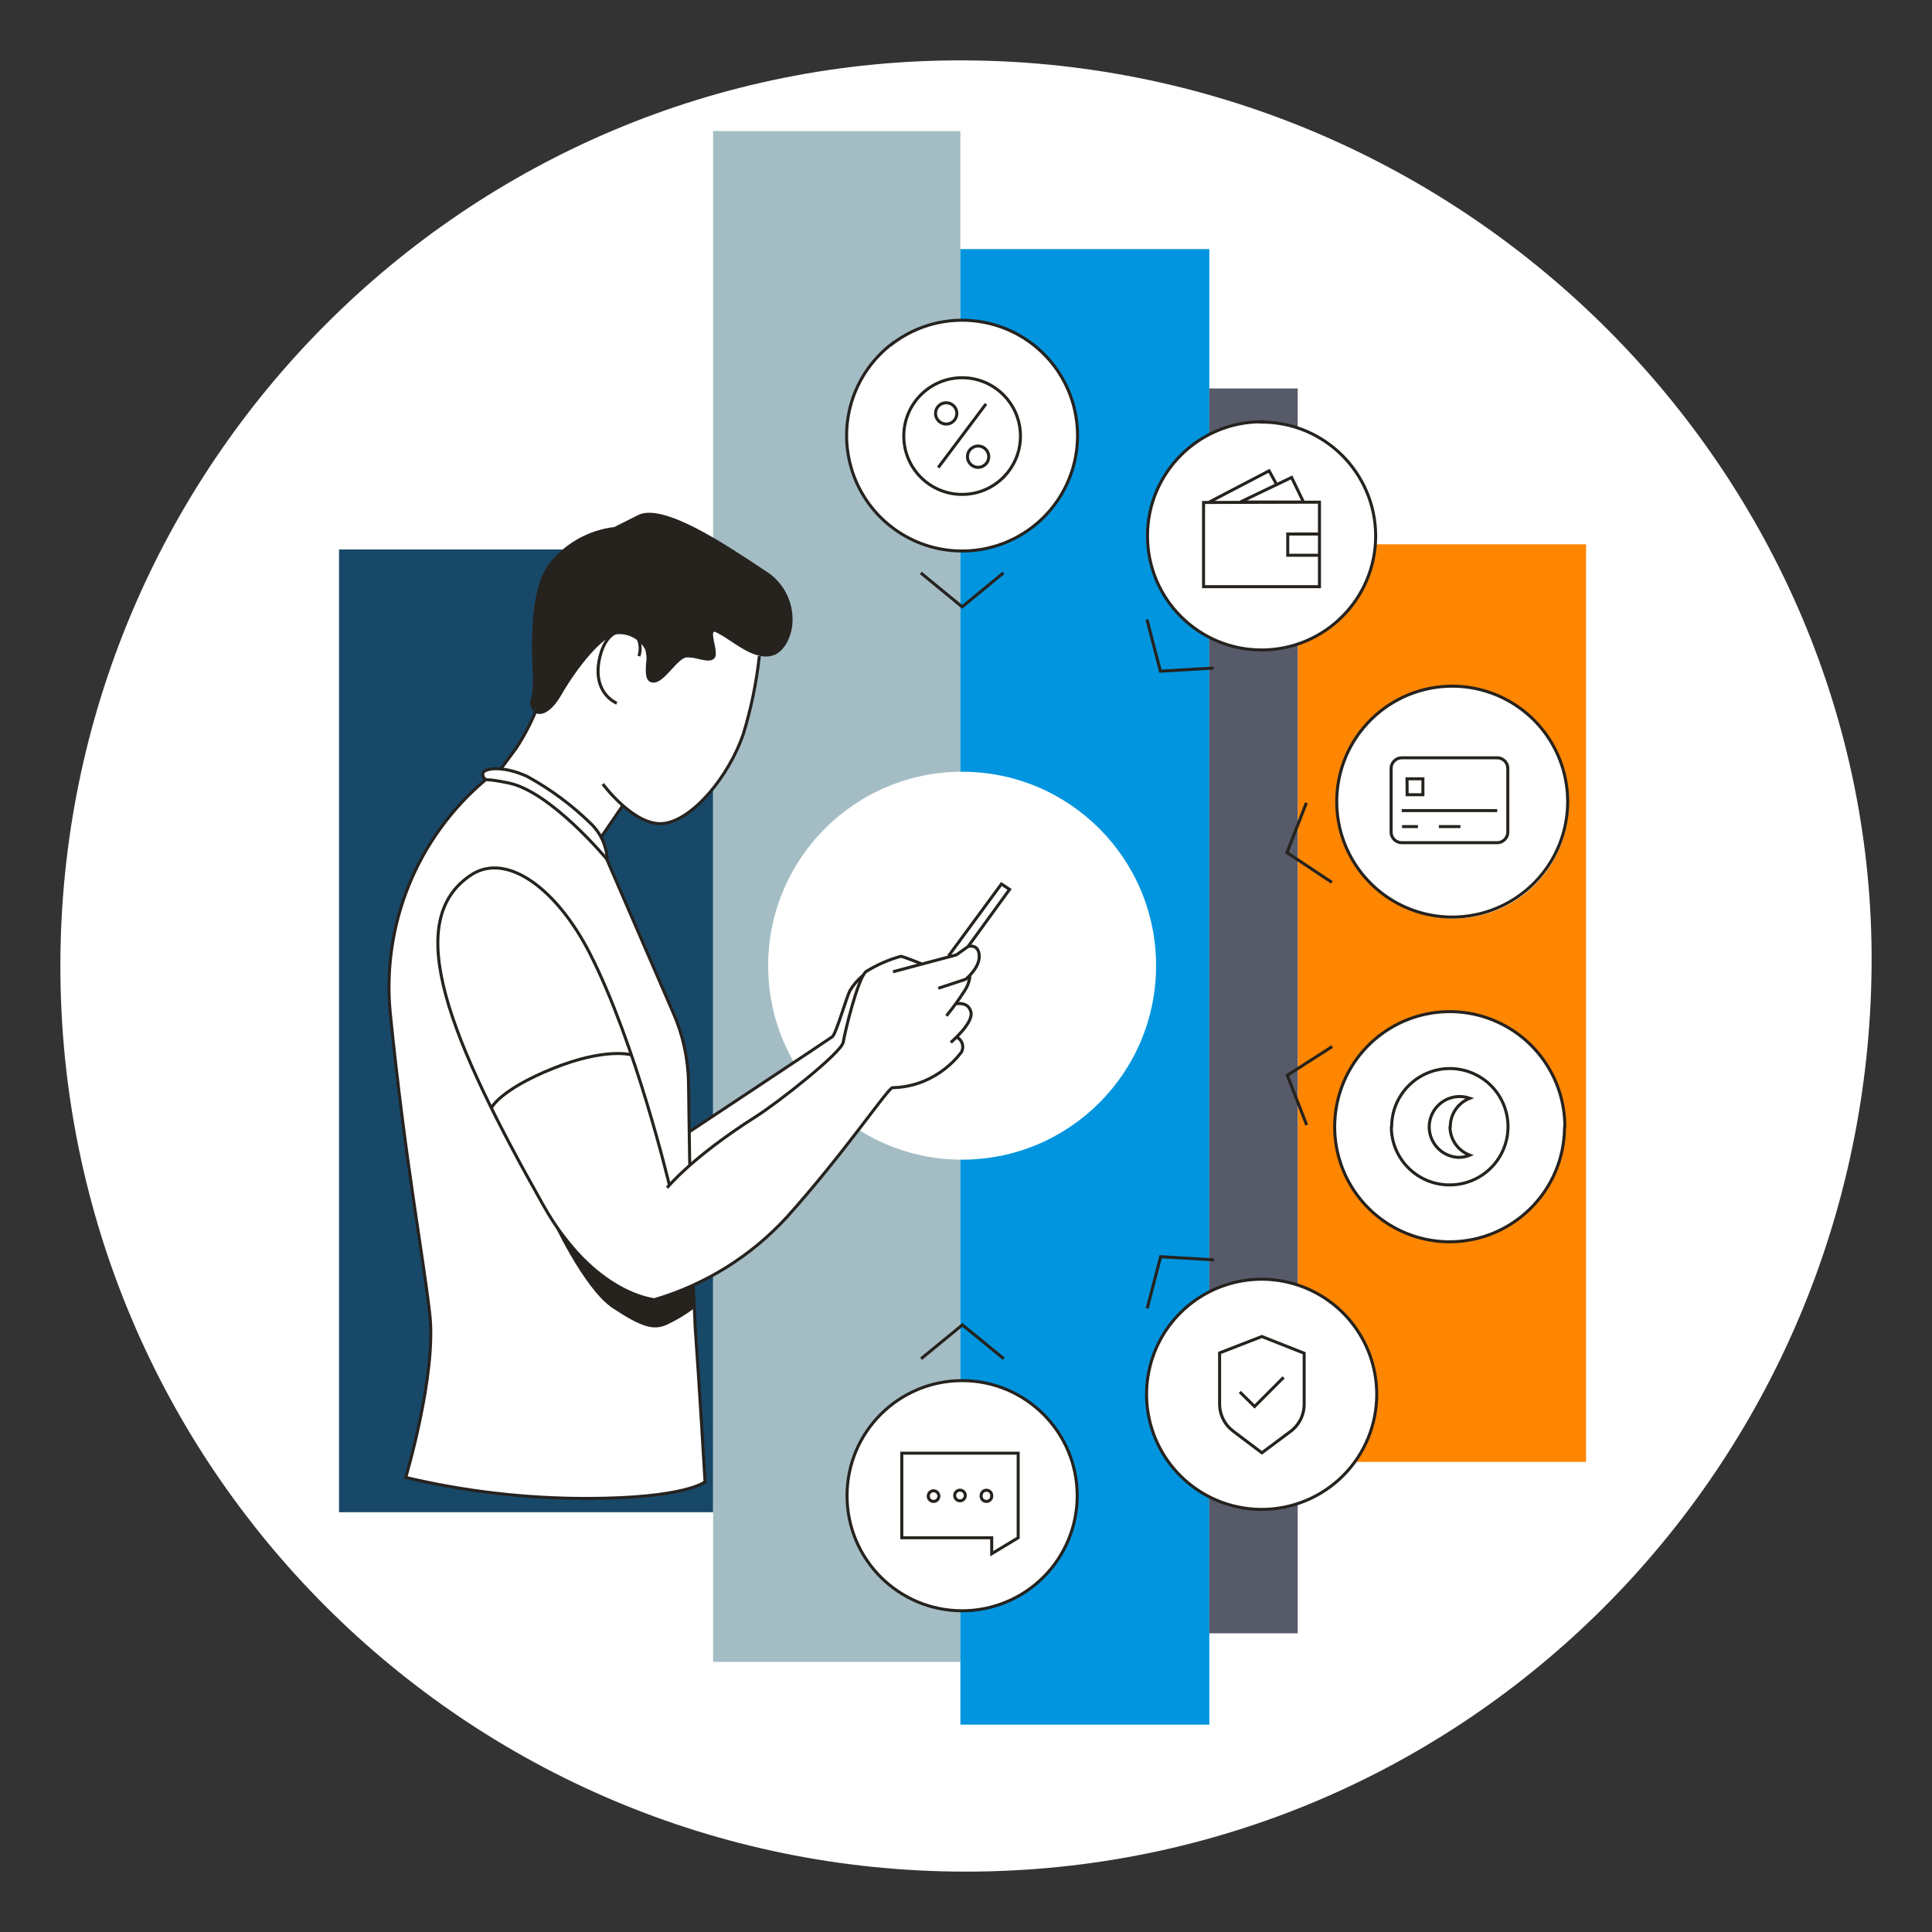 <svg width="256" height="256" viewBox="0 0 256 256" fill="none" xmlns="http://www.w3.org/2000/svg">
<rect x="0" y="0" width="256" height="256" fill="#333333" stroke="none"/>
<g id="man_mobile_versatility_corporate">
<path id="darkmodeMask" d="M247.996 128.001C247.476 194.27 194.267 247.999 127.998 247.999C61.725 247.999 8 194.274 8 128.001C8 61.731 61.729 7.592 127.998 8.002C194.447 8.412 248.506 62.931 247.996 128.001Z" fill="white"/>
<g id="stripes">
<rect id="Rectangle" x="94.498" y="72.809" width="127.567" height="49.577" transform="rotate(90 94.498 72.809)" fill="#184868"/>
<rect id="Rectangle_2" x="127.254" y="17.366" width="202.845" height="32.766" transform="rotate(90 127.254 17.366)" fill="#A4BDC4"/>
<rect id="Rectangle_3" x="160.242" y="33.008" width="195.517" height="32.988" transform="rotate(90 160.242 33.008)" fill="#0095DE"/>
<rect id="Rectangle_4" x="210.162" y="72.123" width="121.59" height="38.198" transform="rotate(90 210.162 72.123)" fill="#FF8600"/>
<rect id="Rectangle_5" x="171.953" y="51.472" width="164.949" height="11.722" transform="rotate(90 171.953 51.472)" fill="#565A69"/>
</g>
<g id="whiteFill">
<g id="Group">
<ellipse id="Oval" cx="167.146" cy="71.085" rx="15.168" ry="15.168" fill="white"/>
<path id="Path" d="M127.486 182.939C119.064 182.939 112.237 189.766 112.237 198.188C112.237 206.61 119.064 213.437 127.486 213.437C135.908 213.437 142.735 206.61 142.735 198.188C142.724 189.771 135.903 182.95 127.486 182.939V182.939Z" fill="white"/>
<circle id="Oval_2" cx="167.206" cy="184.753" r="15.249" fill="white"/>
<path id="Path_2" d="M139.671 48.499C134.568 41.769 124.977 40.447 118.244 45.546C113.316 49.286 111.125 55.627 112.694 61.611C114.262 67.596 119.281 72.047 125.41 72.889C126.107 72.99 126.811 73.04 127.516 73.041C130.846 73.045 134.084 71.951 136.728 69.926C143.45 64.817 144.766 55.231 139.671 48.499Z" fill="white"/>
<path id="Path_3" d="M132.959 75.943L127.486 80.438L132.959 75.943Z" fill="white"/>
<path id="Path_4" d="M180.198 97.028C175.102 103.763 176.418 113.353 183.141 118.466C187.489 121.869 193.334 122.665 198.435 120.548C203.535 118.432 207.099 113.731 207.76 108.249C208.421 102.766 206.076 97.353 201.625 94.085C194.892 88.996 185.31 90.312 180.198 97.028Z" fill="white"/>
<ellipse id="Oval_3" cx="192.061" cy="149.387" rx="15.249" ry="15.249" fill="white"/>
<ellipse id="Oval_4" cx="127.486" cy="127.96" rx="25.701" ry="25.701" fill="white"/>
<path id="Path_5" d="M125.763 126.609V126.73L122.215 127.677H122.144C121.264 127.281 120.358 126.944 119.433 126.67C117.813 127.119 116.265 127.797 114.837 128.685C114.713 128.8 114.61 128.937 114.535 129.089L114.394 129.199C113.724 129.77 113.158 130.452 112.721 131.215C112.499 131.649 112.146 132.717 111.793 133.765C111.068 135.952 110.654 137.111 110.382 137.333C109.919 137.676 96.05 146.867 91.807 149.679L91.424 149.931L91.334 143.4C91.287 140.212 90.602 137.066 89.318 134.148L80.489 113.698C80.432 112.761 80.185 111.846 79.763 111.007L79.693 110.876L79.773 110.755L82.484 106.603L82.646 106.835C84.591 108.488 86.335 109.254 87.917 109.072C91.948 108.598 96.655 102.571 98.469 97.23C99.499 93.878 100.208 90.435 100.586 86.949V86.677H100.878C101.422 86.783 101.984 86.734 102.501 86.536C103.63 86.062 104.517 84.52 104.688 82.676C104.926 79.909 103.569 77.247 101.191 75.812C95.869 72.265 87.816 66.903 84.661 68.535L81.436 70.138C78.139 70.539 75.132 72.218 73.061 74.814C70.551 77.989 70.682 84.409 70.773 88.693C70.882 89.97 70.838 91.256 70.642 92.523C70.411 93.033 70.477 93.628 70.813 94.075L70.924 94.186L70.864 94.337C70.186 96.041 69.331 97.669 68.314 99.195C67.064 100.918 66.57 101.584 66.409 101.805L66.328 101.916H66.187C66.023 101.906 65.858 101.906 65.693 101.916C65.242 101.894 64.792 101.969 64.373 102.138C64.111 102.259 64.03 102.39 64 102.481C63.923 102.734 63.993 103.01 64.181 103.196L64.373 103.388L64.161 103.559C62.7 104.769 49.95 115.865 51.785 134.299C53.054 147.129 54.526 156.886 55.594 164.021V164.082C56.189 168.033 56.703 171.439 57.015 174.241C57.872 182.032 53.861 195.659 53.821 195.8C61.646 197.616 69.653 198.539 77.687 198.551C90.618 198.551 93.319 196.445 93.42 196.354C93.289 194.066 92.603 182.576 92.1 175.683C92.1 175.3 91.989 173.465 91.928 172.004L91.848 170.29L91.999 170.22C96.645 168.078 100.818 165.032 104.275 161.26C108.85 156.22 112.69 151.181 115.23 147.805C116.126 146.531 117.102 145.316 118.153 144.166H118.214H118.284C119.701 144.118 121.099 143.825 122.416 143.3C124.384 142.488 126.099 141.166 127.385 139.47C127.581 139.173 127.65 138.81 127.577 138.462C127.464 138.134 127.257 137.846 126.982 137.635L126.77 137.464L126.962 137.262C128.202 135.962 128.806 134.854 128.655 134.138C128.599 133.771 128.391 133.445 128.081 133.241C127.814 133.086 127.512 133.006 127.204 133.009H126.72L127.002 132.616C127.303 132.208 127.582 131.784 127.839 131.346C128.204 130.776 128.451 130.139 128.564 129.472V129.31L128.655 129.209C129.356 128.547 129.777 127.642 129.834 126.68C129.856 126.263 129.681 125.86 129.361 125.591C129.215 125.488 129.045 125.425 128.867 125.41H128.433L133.856 117.941L132.777 117.226L125.763 126.609Z" fill="white"/>
</g>
</g>
<path id="blackStroke" d="M98.49 97.27L98.679 97.334L98.681 97.329L98.49 97.27ZM84.409 84.319L84.584 84.221L84.577 84.209L84.569 84.198L84.409 84.319ZM68.384 99.165L68.546 99.284L68.552 99.275L68.384 99.165ZM91.233 143.481L91.433 143.478L91.433 143.478L91.233 143.481ZM89.217 134.229L89.034 134.308L89.034 134.309L89.217 134.229ZM80.388 113.819L80.572 113.74L80.56 113.713L80.542 113.691L80.388 113.819ZM67.356 103.74L67.316 103.936L67.318 103.937L67.356 103.74ZM64.333 103.337L64.26 103.151L64.229 103.163L64.204 103.184L64.333 103.337ZM51.714 134.269L51.515 134.288L51.515 134.289L51.714 134.269ZM53.76 195.769L53.568 195.712L53.508 195.915L53.714 195.964L53.76 195.769ZM77.687 198.551V198.351H77.687L77.687 198.551ZM93.42 196.354L93.548 196.508L93.625 196.443L93.62 196.342L93.42 196.354ZM92.1 175.683H91.9V175.69L91.9 175.697L92.1 175.683ZM104.275 161.26L104.422 161.395L104.424 161.393L104.275 161.26ZM118.244 144.126L118.24 143.926L118.219 143.926L118.199 143.931L118.244 144.126ZM122.416 143.259L122.492 143.444L122.494 143.444L122.416 143.259ZM127.385 139.429L127.544 139.551L127.553 139.539L127.56 139.527L127.385 139.429ZM78.151 126.317L78.329 126.226L78.329 126.226L78.151 126.317ZM62.579 115.835L62.474 115.665L62.472 115.666L62.579 115.835ZM72.013 159.738L72.187 159.64L72.187 159.64L72.013 159.738ZM119.353 126.72V126.52H119.325L119.299 126.527L119.353 126.72ZM114.757 128.736L114.651 128.566L114.642 128.572L114.633 128.578L114.757 128.736ZM100.082 148.006L99.975 147.837L99.975 147.837L100.082 148.006ZM127.798 131.306L127.633 131.194L127.63 131.198L127.798 131.306ZM127.95 129.764L128.012 129.954L128.046 129.943L128.074 129.92L127.95 129.764ZM128.292 125.41L128.237 125.218L128.204 125.227L128.176 125.247L128.292 125.41ZM126.72 126.529L126.772 126.722L126.807 126.712L126.836 126.691L126.72 126.529ZM112.62 131.266L112.449 131.162L112.444 131.169L112.441 131.177L112.62 131.266ZM133.775 117.851L133.937 117.968L134.06 117.799L133.886 117.684L133.775 117.851ZM132.697 117.135L132.807 116.968L132.649 116.863L132.536 117.017L132.697 117.135ZM78.292 109.133L78.152 109.276L78.153 109.277L78.292 109.133ZM69.826 102.864L69.921 102.688L69.915 102.684L69.907 102.681L69.826 102.864ZM64 102.42L63.809 102.362L63.806 102.37L64 102.42ZM170.633 73.575H170.433V73.775H170.633V73.575ZM170.633 70.763V70.563H170.433V70.763H170.633ZM164.354 66.52L164.268 66.339L164.354 66.72V66.52ZM171.147 63.264L171.327 63.177L171.24 62.998L171.061 63.084L171.147 63.264ZM172.719 66.52V66.72H173.038L172.899 66.433L172.719 66.52ZM168.164 62.387L168.339 62.291L168.245 62.12L168.071 62.21L168.164 62.387ZM174.836 66.54H175.036V66.339L174.835 66.34L174.836 66.54ZM174.836 77.737V77.937H175.036V77.737H174.836ZM159.476 77.737H159.276V77.937H159.476V77.737ZM159.476 66.58L159.475 66.38L159.276 66.381V66.58H159.476ZM167.166 55.887L167.345 55.976L167.49 55.687H167.166V55.887ZM182.284 71.005H182.484V71.004L182.284 71.005ZM167.146 55.927L166.967 55.837L166.822 56.127L167.146 56.127L167.146 55.927ZM123.001 198.158L122.802 198.134L123.001 198.158ZM131.407 198.158L131.207 198.156L131.206 198.169L131.208 198.182L131.407 198.158ZM130.006 198.158L130.204 198.182L130.206 198.17L130.206 198.158L130.006 198.158ZM130.358 197.553L130.457 197.727L130.458 197.727L130.358 197.553ZM130.711 197.463L130.708 197.663L130.712 197.663L130.711 197.463ZM119.494 192.554V192.354H119.294V192.554H119.494ZM119.494 203.762H119.294V203.962H119.494V203.762ZM131.407 203.762H131.607V203.562H131.407V203.762ZM131.407 205.878H131.207V206.233L131.51 206.05L131.407 205.878ZM134.914 203.762L135.017 203.933L135.114 203.875V203.762H134.914ZM134.914 192.554H135.114V192.354H134.914V192.554ZM127.486 213.437V213.637V213.437ZM161.603 179.271L161.53 179.084L161.403 179.134V179.271H161.603ZM161.603 186.043H161.403V186.044L161.603 186.043ZM163.427 189.652L163.547 189.492L163.546 189.491L163.427 189.652ZM167.206 192.504L167.086 192.664L167.206 192.754L167.326 192.664L167.206 192.504ZM170.976 189.692L170.858 189.53L170.856 189.532L170.976 189.692ZM172.81 186.084L173.01 186.084V186.084H172.81ZM172.81 179.311H173.01V179.175L172.884 179.125L172.81 179.311ZM167.206 177.094L167.28 176.908L167.207 176.879L167.134 176.907L167.206 177.094ZM166.239 186.366L166.098 186.508L166.24 186.648L166.38 186.507L166.239 186.366ZM167.186 200.003V199.803H167.186L167.186 200.003ZM126.781 54.899L126.98 54.916L126.781 54.899ZM128.192 60.523H128.392L128.392 60.521L128.192 60.523ZM129.593 61.924L129.594 61.724H129.594L129.593 61.924ZM128.192 60.553H127.991L127.992 60.559L128.192 60.553ZM119.756 57.711L119.556 57.709V57.711H119.756ZM127.486 65.512L127.486 65.312H127.486L127.486 65.512ZM119.756 57.741L119.956 57.742V57.741H119.756ZM118.244 45.516H118.444V45.113L118.123 45.356L118.244 45.516ZM139.671 48.469L139.831 48.348L139.83 48.348L139.671 48.469ZM118.244 45.546H118.044V45.949L118.365 45.705L118.244 45.546ZM127.486 80.408L127.359 80.563L127.486 80.667L127.613 80.563L127.486 80.408ZM198.39 100.414V100.214V100.414ZM185.741 100.414L185.741 100.614H185.741V100.414ZM184.33 101.815L184.13 101.814V101.815H184.33ZM198.39 111.662V111.862L198.391 111.862L198.39 111.662ZM199.791 110.282L199.991 110.286V110.282H199.791ZM186.437 103.196V102.996H186.235L186.237 103.198L186.437 103.196ZM188.543 103.196H188.743V102.996H188.543V103.196ZM188.543 105.303V105.503H188.743V105.303H188.543ZM186.457 105.303L186.257 105.305L186.259 105.503H186.457V105.303ZM180.238 96.968L180.405 97.079L180.079 96.847L180.238 96.968ZM201.666 94.025L201.786 93.865L201.786 93.865L201.666 94.025ZM180.198 97.028L180.031 96.917L180.358 97.148L180.198 97.028ZM184.401 149.296L184.567 149.407L184.601 149.357V149.296H184.401ZM192.101 157.007L192.101 156.807L192.1 156.807L192.101 157.007ZM184.36 149.357L184.194 149.246L184.16 149.297L184.16 149.358L184.36 149.357ZM207.35 149.296L207.533 149.378L207.55 149.339V149.296H207.35ZM192.101 164.546V164.746H192.101L192.101 164.546ZM207.31 149.387L207.127 149.306L207.11 149.344L207.11 149.386L207.31 149.387ZM192.171 149.296L192.338 149.407L192.372 149.357L192.371 149.296L192.171 149.296ZM194.752 145.527L194.824 145.714L195.329 145.518L194.818 145.338L194.752 145.527ZM193.27 153.358L193.263 153.558L193.269 153.558L193.27 153.358ZM194.752 153.066L194.828 153.251L195.298 153.056L194.822 152.878L194.752 153.066ZM192.131 149.357L191.965 149.246L191.93 149.298L191.931 149.36L192.131 149.357ZM127.526 175.551L127.653 175.397L127.526 175.293L127.4 175.397L127.526 175.551ZM153.792 166.521L153.803 166.321L153.639 166.312L153.598 166.47L153.792 166.521ZM170.573 142.483L170.465 142.315L170.327 142.403L170.386 142.556L170.573 142.483ZM153.761 88.935L153.568 88.985L153.609 89.144L153.773 89.135L153.761 88.935ZM170.532 112.973L170.346 112.9L170.287 113.05L170.422 113.139L170.532 112.973ZM100.417 86.918C100.036 90.408 99.327 93.854 98.298 97.211L98.681 97.329C99.716 93.947 100.431 90.476 100.815 86.961L100.417 86.918ZM98.3 97.206C97.367 99.951 95.712 102.776 93.811 104.969C91.902 107.17 89.777 108.696 87.914 108.914L87.96 109.311C89.977 109.075 92.186 107.452 94.113 105.231C96.046 103.001 97.728 100.132 98.679 97.334L98.3 97.206ZM87.914 108.914C86.996 109.021 86.047 108.766 85.13 108.308C84.213 107.849 83.341 107.193 82.584 106.518C81.826 105.843 81.189 105.153 80.74 104.632C80.516 104.372 80.339 104.154 80.218 104.001C80.158 103.925 80.112 103.865 80.081 103.824C80.066 103.804 80.054 103.788 80.046 103.778C80.043 103.773 80.04 103.769 80.038 103.767C80.037 103.765 80.036 103.764 80.036 103.764C80.035 103.763 80.035 103.763 80.035 103.763C80.035 103.763 80.035 103.763 80.035 103.763C80.035 103.763 80.035 103.763 79.874 103.882C79.713 104 79.713 104 79.713 104C79.713 104 79.713 104 79.713 104.001C79.713 104.001 79.714 104.001 79.714 104.001C79.715 104.002 79.715 104.003 79.716 104.005C79.719 104.008 79.722 104.012 79.726 104.018C79.734 104.029 79.747 104.045 79.763 104.066C79.795 104.109 79.843 104.171 79.904 104.249C80.028 104.405 80.208 104.628 80.437 104.893C80.893 105.424 81.544 106.127 82.317 106.816C83.09 107.505 83.992 108.186 84.951 108.665C85.909 109.145 86.938 109.431 87.96 109.311L87.914 108.914ZM84.852 87.001C85.154 86.078 85.057 85.07 84.584 84.221L84.235 84.416C84.653 85.168 84.739 86.059 84.471 86.877L84.852 87.001ZM84.569 84.198C84.347 83.906 83.966 83.653 83.514 83.508C83.059 83.362 82.518 83.322 81.967 83.472C80.851 83.777 79.764 84.842 79.245 87.209L79.636 87.294C80.135 85.015 81.15 84.11 82.072 83.858C82.541 83.73 83.003 83.764 83.392 83.889C83.785 84.015 84.089 84.228 84.25 84.44L84.569 84.198ZM79.245 87.209C78.724 89.587 79.308 91.13 80.045 92.08C80.411 92.551 80.81 92.871 81.118 93.073C81.273 93.174 81.405 93.246 81.499 93.293C81.546 93.316 81.585 93.334 81.611 93.346C81.625 93.352 81.635 93.356 81.643 93.359C81.647 93.361 81.65 93.362 81.652 93.363C81.653 93.363 81.654 93.364 81.655 93.364C81.655 93.364 81.655 93.364 81.656 93.364C81.656 93.364 81.656 93.364 81.656 93.364C81.656 93.364 81.656 93.364 81.728 93.178C81.801 92.991 81.801 92.992 81.801 92.992C81.801 92.992 81.801 92.992 81.801 92.992C81.801 92.992 81.801 92.992 81.801 92.992C81.801 92.992 81.801 92.991 81.8 92.991C81.799 92.991 81.798 92.99 81.795 92.989C81.79 92.987 81.782 92.984 81.772 92.979C81.751 92.97 81.719 92.955 81.678 92.935C81.595 92.894 81.477 92.83 81.338 92.738C81.058 92.555 80.694 92.264 80.361 91.835C79.7 90.983 79.139 89.562 79.636 87.294L79.245 87.209ZM66.368 101.876C66.526 101.999 66.526 101.999 66.526 101.999C66.526 101.999 66.526 101.999 66.526 101.999C66.526 101.999 66.526 101.999 66.526 101.999C66.526 101.999 66.526 101.999 66.527 101.998C66.527 101.998 66.527 101.998 66.527 101.997C66.528 101.996 66.529 101.995 66.531 101.993C66.534 101.989 66.538 101.984 66.544 101.975C66.557 101.959 66.576 101.934 66.605 101.896C66.662 101.821 66.755 101.697 66.902 101.502C67.194 101.111 67.698 100.433 68.545 99.283L68.223 99.046C67.377 100.195 66.873 100.872 66.581 101.262C66.435 101.457 66.342 101.58 66.286 101.654C66.258 101.692 66.239 101.716 66.227 101.732C66.221 101.74 66.217 101.745 66.214 101.748C66.213 101.75 66.212 101.751 66.212 101.752C66.211 101.752 66.211 101.753 66.211 101.753C66.211 101.753 66.211 101.753 66.211 101.753C66.211 101.753 66.211 101.753 66.211 101.753C66.211 101.753 66.211 101.753 66.211 101.753C66.211 101.753 66.211 101.753 66.368 101.876ZM68.552 99.275C69.79 97.387 70.811 95.365 71.596 93.247L71.22 93.109C70.447 95.198 69.439 97.192 68.217 99.055L68.552 99.275ZM82.39 106.57L79.457 110.854L79.787 111.08L82.72 106.796L82.39 106.57ZM91.594 154.393C91.523 150.362 91.473 146.331 91.433 143.478L91.033 143.484C91.073 146.336 91.124 150.368 91.194 154.4L91.594 154.393ZM91.433 143.478C91.382 140.264 90.691 137.092 89.4 134.148L89.034 134.309C90.303 137.204 90.983 140.323 91.033 143.484L91.433 143.478ZM89.401 134.149L80.572 113.74L80.204 113.899L89.034 134.308L89.401 134.149ZM80.388 113.819C80.542 113.691 80.542 113.691 80.542 113.691C80.542 113.691 80.542 113.691 80.541 113.691C80.541 113.691 80.541 113.69 80.54 113.69C80.54 113.688 80.538 113.687 80.536 113.685C80.532 113.68 80.527 113.674 80.52 113.665C80.505 113.648 80.484 113.622 80.456 113.589C80.399 113.522 80.316 113.425 80.208 113.3C79.992 113.051 79.678 112.695 79.283 112.264C78.494 111.402 77.384 110.241 76.099 109.045C74.813 107.85 73.35 106.617 71.855 105.613C70.363 104.61 68.826 103.826 67.395 103.544L67.318 103.937C68.673 104.204 70.158 104.955 71.632 105.945C73.103 106.933 74.55 108.151 75.826 109.338C77.102 110.525 78.204 111.678 78.988 112.534C79.38 112.962 79.692 113.316 79.906 113.562C80.013 113.685 80.095 113.782 80.15 113.847C80.178 113.88 80.199 113.905 80.213 113.922C80.22 113.93 80.226 113.937 80.229 113.941C80.231 113.943 80.232 113.945 80.233 113.946C80.233 113.946 80.234 113.946 80.234 113.947C80.234 113.947 80.234 113.947 80.234 113.947C80.234 113.947 80.234 113.947 80.388 113.819ZM67.396 103.545C66.062 103.272 65.297 103.169 64.862 103.135C64.644 103.119 64.506 103.119 64.418 103.124C64.374 103.127 64.342 103.131 64.317 103.136C64.305 103.138 64.294 103.14 64.285 103.143C64.28 103.144 64.276 103.145 64.272 103.147C64.27 103.147 64.268 103.148 64.266 103.149C64.265 103.149 64.264 103.15 64.263 103.15C64.263 103.15 64.262 103.15 64.261 103.15C64.261 103.15 64.261 103.151 64.261 103.151C64.26 103.151 64.26 103.151 64.333 103.337C64.405 103.524 64.405 103.524 64.404 103.524C64.404 103.524 64.404 103.524 64.404 103.524C64.403 103.524 64.403 103.525 64.403 103.525C64.402 103.525 64.401 103.525 64.4 103.526C64.398 103.526 64.397 103.527 64.396 103.527C64.393 103.528 64.391 103.528 64.39 103.529C64.387 103.53 64.387 103.53 64.39 103.529C64.395 103.528 64.412 103.525 64.443 103.523C64.507 103.519 64.626 103.518 64.831 103.534C65.243 103.566 65.99 103.665 67.316 103.936L67.396 103.545ZM64.204 103.184C55.108 110.829 50.362 122.463 51.515 134.288L51.913 134.25C50.773 122.555 55.467 111.05 64.461 103.49L64.204 103.184ZM51.515 134.289C52.523 144.241 53.612 152.251 54.56 158.763C55.508 165.277 56.313 170.282 56.756 174.233L57.154 174.189C56.71 170.228 55.902 165.21 54.956 158.705C54.009 152.197 52.92 144.193 51.913 134.249L51.515 134.289ZM56.756 174.233C57.196 178.155 56.404 183.517 55.494 187.917C55.04 190.113 54.559 192.062 54.191 193.463C54.007 194.163 53.851 194.726 53.741 195.113C53.687 195.307 53.643 195.457 53.614 195.558C53.599 195.609 53.587 195.648 53.58 195.673C53.576 195.686 53.573 195.696 53.571 195.703C53.57 195.706 53.57 195.708 53.569 195.71C53.569 195.711 53.569 195.711 53.569 195.712C53.569 195.712 53.569 195.712 53.569 195.712C53.568 195.712 53.568 195.712 53.76 195.769C53.952 195.827 53.952 195.827 53.952 195.827C53.952 195.826 53.952 195.826 53.952 195.826C53.952 195.826 53.952 195.825 53.953 195.824C53.953 195.822 53.954 195.82 53.955 195.817C53.957 195.81 53.96 195.8 53.964 195.787C53.971 195.76 53.983 195.721 53.998 195.67C54.028 195.568 54.071 195.417 54.126 195.222C54.236 194.832 54.393 194.267 54.577 193.564C54.947 192.159 55.43 190.202 55.886 187.998C56.796 183.596 57.601 178.179 57.154 174.189L56.756 174.233ZM53.714 195.964C61.57 197.819 69.615 198.754 77.687 198.751L77.687 198.351C69.646 198.354 61.632 197.423 53.806 195.575L53.714 195.964ZM77.687 198.751C84.248 198.751 88.198 198.201 90.513 197.647C91.671 197.37 92.422 197.091 92.887 196.879C93.12 196.773 93.281 196.683 93.386 196.619C93.439 196.586 93.477 196.56 93.504 196.541C93.517 196.532 93.527 196.524 93.534 196.519C93.538 196.516 93.541 196.513 93.543 196.512C93.544 196.511 93.545 196.51 93.546 196.509C93.547 196.509 93.547 196.508 93.547 196.508C93.547 196.508 93.548 196.508 93.548 196.508C93.548 196.508 93.548 196.508 93.42 196.354C93.292 196.201 93.292 196.2 93.292 196.2C93.292 196.2 93.292 196.2 93.292 196.2C93.293 196.2 93.293 196.2 93.293 196.2C93.293 196.2 93.293 196.2 93.293 196.2C93.292 196.2 93.291 196.201 93.29 196.202C93.286 196.205 93.28 196.209 93.271 196.216C93.252 196.229 93.221 196.25 93.176 196.278C93.086 196.334 92.94 196.416 92.721 196.515C92.284 196.715 91.558 196.986 90.42 197.258C88.145 197.803 84.228 198.351 77.687 198.351V198.751ZM93.42 196.354C93.62 196.342 93.62 196.342 93.62 196.342C93.62 196.342 93.62 196.342 93.62 196.342C93.62 196.341 93.62 196.341 93.619 196.34C93.619 196.338 93.619 196.336 93.619 196.333C93.619 196.326 93.618 196.317 93.617 196.304C93.616 196.279 93.614 196.242 93.611 196.193C93.605 196.095 93.597 195.951 93.585 195.764C93.564 195.391 93.531 194.85 93.491 194.177C93.411 192.83 93.298 190.955 93.167 188.844C92.906 184.623 92.576 179.454 92.299 175.668L91.9 175.697C92.177 179.48 92.507 184.647 92.768 188.869C92.898 190.98 93.011 192.854 93.092 194.2C93.132 194.874 93.164 195.415 93.186 195.788C93.197 195.975 93.206 196.119 93.212 196.217C93.214 196.266 93.217 196.303 93.218 196.328C93.219 196.34 93.219 196.35 93.22 196.356C93.22 196.359 93.22 196.362 93.22 196.363C93.22 196.364 93.22 196.365 93.22 196.365C93.22 196.365 93.22 196.365 93.22 196.366C93.22 196.366 93.22 196.366 93.42 196.354ZM92.3 175.683C92.3 175.092 92.087 171.12 92.047 170.291L91.648 170.31C91.689 171.154 91.9 175.104 91.9 175.683H92.3ZM86.865 172.377C93.604 170.373 99.672 166.577 104.422 161.395L104.127 161.125C99.426 166.254 93.42 170.01 86.751 171.993L86.865 172.377ZM104.424 161.393C108.223 157.16 111.556 152.909 114.018 149.7C115.251 148.094 116.263 146.753 117.009 145.801C117.383 145.325 117.687 144.951 117.916 144.691C118.032 144.561 118.125 144.464 118.197 144.398C118.233 144.365 118.261 144.343 118.281 144.329C118.304 144.313 118.305 144.317 118.289 144.321L118.199 143.931C118.142 143.944 118.092 143.974 118.054 144C118.014 144.028 117.971 144.063 117.928 144.103C117.84 144.183 117.736 144.292 117.617 144.426C117.379 144.695 117.069 145.078 116.695 145.554C115.946 146.508 114.93 147.855 113.701 149.457C111.24 152.663 107.915 156.904 104.126 161.126L104.424 161.393ZM118.248 144.326C119.705 144.298 121.144 143.999 122.492 143.444L122.34 143.074C121.038 143.61 119.648 143.899 118.24 143.926L118.248 144.326ZM122.494 143.444C124.488 142.61 126.23 141.268 127.544 139.551L127.226 139.308C125.955 140.969 124.27 142.268 122.339 143.075L122.494 143.444ZM127.56 139.527C127.782 139.13 127.831 138.658 127.694 138.224L127.312 138.344C127.416 138.673 127.379 139.031 127.211 139.332L127.56 139.527ZM127.694 138.224C127.557 137.79 127.247 137.432 126.837 137.233L126.663 137.594C126.974 137.744 127.209 138.015 127.312 138.344L127.694 138.224ZM88.693 157.027C88.888 156.981 88.888 156.981 88.888 156.98C88.888 156.98 88.888 156.98 88.887 156.98C88.887 156.979 88.887 156.978 88.887 156.977C88.886 156.975 88.885 156.971 88.884 156.967C88.882 156.958 88.879 156.944 88.875 156.926C88.866 156.89 88.853 156.837 88.836 156.766C88.802 156.626 88.751 156.418 88.685 156.15C88.551 155.613 88.354 154.833 88.098 153.86C87.586 151.914 86.841 149.194 85.904 146.1C84.031 139.915 81.391 132.224 78.329 126.226L77.972 126.408C81.018 132.373 83.65 140.037 85.521 146.216C86.456 149.304 87.201 152.019 87.711 153.962C87.966 154.933 88.163 155.711 88.296 156.246C88.363 156.514 88.413 156.721 88.447 156.86C88.464 156.93 88.477 156.984 88.486 157.019C88.49 157.037 88.493 157.05 88.495 157.059C88.496 157.064 88.497 157.067 88.498 157.07C88.498 157.071 88.498 157.071 88.498 157.072C88.498 157.072 88.498 157.072 88.498 157.073C88.498 157.073 88.498 157.073 88.693 157.027ZM78.329 126.226C76.112 121.893 73.356 118.532 70.557 116.61C67.759 114.688 64.881 114.186 62.474 115.665L62.684 116.005C64.903 114.642 67.603 115.067 70.331 116.94C73.058 118.813 75.775 122.113 77.973 126.408L78.329 126.226ZM62.472 115.666C60.022 117.224 58.61 119.412 58.071 122.156C57.534 124.891 57.865 128.171 58.879 131.924C60.904 139.428 65.676 148.897 71.838 159.836L72.187 159.64C66.023 148.698 61.276 139.269 59.265 131.819C58.259 128.095 57.943 124.883 58.464 122.233C58.983 119.591 60.333 117.5 62.686 116.004L62.472 115.666ZM71.838 159.836C75.202 165.813 78.926 168.961 81.821 170.615C83.267 171.442 84.505 171.894 85.384 172.139C85.823 172.262 86.173 172.333 86.414 172.374C86.534 172.394 86.628 172.407 86.692 172.415C86.724 172.418 86.749 172.421 86.766 172.423C86.774 172.423 86.781 172.424 86.785 172.424C86.788 172.425 86.79 172.425 86.791 172.425C86.792 172.425 86.792 172.425 86.793 172.425C86.793 172.425 86.793 172.425 86.793 172.425C86.793 172.425 86.794 172.425 86.808 172.226C86.823 172.026 86.823 172.026 86.823 172.026C86.823 172.026 86.823 172.026 86.823 172.026C86.823 172.026 86.823 172.026 86.823 172.026C86.822 172.026 86.821 172.026 86.819 172.026C86.816 172.025 86.811 172.025 86.804 172.024C86.79 172.023 86.768 172.021 86.739 172.017C86.681 172.01 86.594 171.999 86.48 171.98C86.252 171.941 85.916 171.873 85.491 171.754C84.642 171.517 83.435 171.077 82.019 170.268C79.189 168.651 75.516 165.556 72.187 159.64L71.838 159.836ZM122.134 127.728C122.21 127.543 122.21 127.543 122.21 127.543C122.21 127.543 122.21 127.543 122.21 127.543C122.21 127.543 122.209 127.543 122.209 127.543C122.209 127.542 122.209 127.542 122.208 127.542C122.207 127.541 122.205 127.541 122.203 127.54C122.198 127.538 122.191 127.535 122.182 127.531C122.163 127.524 122.137 127.513 122.103 127.499C122.034 127.472 121.936 127.432 121.818 127.385C121.581 127.29 121.262 127.164 120.932 127.037C120.603 126.911 120.263 126.784 119.984 126.688C119.845 126.641 119.719 126.6 119.616 126.571C119.523 126.545 119.424 126.52 119.353 126.52V126.92C119.351 126.92 119.362 126.92 119.394 126.927C119.423 126.933 119.461 126.943 119.507 126.956C119.6 126.982 119.718 127.02 119.854 127.067C120.126 127.16 120.461 127.285 120.789 127.411C121.116 127.536 121.433 127.662 121.669 127.756C121.787 127.803 121.885 127.842 121.953 127.87C121.986 127.884 122.013 127.894 122.031 127.902C122.04 127.906 122.047 127.908 122.052 127.91C122.054 127.911 122.056 127.912 122.057 127.912C122.058 127.913 122.058 127.913 122.058 127.913C122.058 127.913 122.059 127.913 122.059 127.913C122.059 127.913 122.059 127.913 122.059 127.913C122.059 127.913 122.059 127.913 122.134 127.728ZM119.299 126.527C117.661 126.983 116.096 127.669 114.651 128.566L114.862 128.906C116.274 128.029 117.804 127.358 119.406 126.913L119.299 126.527ZM114.633 128.578C114.465 128.71 114.305 128.945 114.153 129.227C113.997 129.515 113.837 129.877 113.677 130.286C113.357 131.104 113.03 132.127 112.731 133.162C112.135 135.229 111.643 137.371 111.535 138.068L111.931 138.129C112.035 137.457 112.521 135.334 113.116 133.272C113.413 132.243 113.736 131.233 114.049 130.432C114.206 130.031 114.36 129.685 114.505 129.417C114.653 129.142 114.781 128.971 114.88 128.893L114.633 128.578ZM111.535 138.068C111.528 138.116 111.498 138.196 111.428 138.313C111.36 138.427 111.263 138.562 111.137 138.716C110.885 139.025 110.53 139.4 110.096 139.822C109.229 140.666 108.059 141.685 106.801 142.721C104.284 144.793 101.431 146.921 99.975 147.837L100.188 148.176C101.665 147.247 104.533 145.106 107.055 143.029C108.317 141.99 109.496 140.964 110.375 140.109C110.814 139.682 111.181 139.295 111.447 138.969C111.58 138.806 111.69 138.654 111.771 138.518C111.85 138.386 111.912 138.253 111.931 138.129L111.535 138.068ZM99.975 147.837C95.727 150.534 92.796 152.887 90.924 154.567C89.988 155.408 89.318 156.08 88.88 156.543C88.661 156.775 88.501 156.954 88.394 157.076C88.341 157.137 88.302 157.183 88.275 157.215C88.262 157.231 88.252 157.243 88.245 157.251C88.242 157.255 88.24 157.258 88.238 157.261C88.237 157.262 88.236 157.263 88.236 157.263C88.235 157.264 88.235 157.264 88.235 157.264C88.235 157.264 88.235 157.264 88.235 157.264C88.235 157.264 88.235 157.264 88.391 157.39C88.546 157.515 88.546 157.515 88.546 157.515C88.546 157.515 88.546 157.515 88.546 157.515C88.547 157.515 88.547 157.515 88.547 157.515C88.547 157.514 88.548 157.514 88.548 157.513C88.55 157.511 88.552 157.508 88.555 157.505C88.561 157.498 88.57 157.486 88.582 157.472C88.607 157.442 88.645 157.397 88.696 157.339C88.799 157.221 88.956 157.045 89.171 156.818C89.601 156.362 90.264 155.698 91.191 154.865C93.046 153.199 95.96 150.86 100.189 148.175L99.975 147.837ZM125.984 138.129C126.113 138.282 126.114 138.282 126.114 138.282C126.114 138.282 126.114 138.282 126.114 138.282C126.114 138.281 126.114 138.281 126.114 138.281C126.115 138.281 126.115 138.28 126.116 138.28C126.118 138.278 126.12 138.276 126.123 138.274C126.129 138.269 126.138 138.261 126.149 138.251C126.172 138.232 126.205 138.203 126.246 138.166C126.33 138.092 126.448 137.985 126.589 137.851C126.87 137.585 127.242 137.215 127.603 136.796C127.964 136.379 128.32 135.907 128.564 135.441C128.804 134.981 128.955 134.491 128.85 134.051L128.461 134.144C128.532 134.44 128.437 134.821 128.209 135.256C127.986 135.683 127.652 136.128 127.301 136.534C126.95 136.94 126.589 137.301 126.314 137.561C126.176 137.691 126.061 137.795 125.981 137.867C125.94 137.903 125.909 137.93 125.887 137.949C125.876 137.958 125.868 137.965 125.863 137.97C125.86 137.972 125.858 137.974 125.857 137.975C125.856 137.976 125.856 137.976 125.855 137.976C125.855 137.976 125.855 137.976 125.855 137.976C125.855 137.976 125.855 137.976 125.855 137.976C125.855 137.976 125.855 137.976 125.984 138.129ZM128.85 134.051C128.752 133.644 128.56 133.354 128.319 133.154C128.08 132.957 127.805 132.857 127.552 132.81C127.299 132.763 127.061 132.767 126.888 132.781C126.801 132.789 126.729 132.799 126.678 132.808C126.652 132.812 126.632 132.816 126.618 132.819C126.611 132.821 126.605 132.822 126.601 132.823C126.599 132.823 126.597 132.824 126.596 132.824C126.595 132.824 126.595 132.824 126.594 132.824C126.594 132.824 126.594 132.824 126.594 132.824C126.594 132.824 126.594 132.825 126.594 132.825C126.593 132.825 126.593 132.825 126.639 133.019C126.685 133.214 126.685 133.214 126.685 133.214C126.685 133.214 126.685 133.214 126.685 133.214C126.685 133.214 126.685 133.214 126.685 133.214C126.685 133.214 126.685 133.214 126.685 133.214C126.686 133.214 126.686 133.214 126.687 133.213C126.69 133.213 126.693 133.212 126.698 133.211C126.709 133.209 126.724 133.206 126.745 133.202C126.787 133.195 126.847 133.186 126.922 133.18C127.072 133.167 127.271 133.165 127.478 133.203C127.685 133.242 127.891 133.32 128.064 133.462C128.234 133.603 128.382 133.816 128.461 134.144L128.85 134.051ZM125.565 134.728C126.428 133.67 127.23 132.563 127.967 131.414L127.63 131.198C126.901 132.335 126.108 133.429 125.255 134.475L125.565 134.728ZM127.964 131.418C128.371 130.816 128.631 130.127 128.723 129.406L128.326 129.355C128.242 130.014 128.004 130.644 127.633 131.194L127.964 131.418ZM124.394 131.143L128.012 129.954L127.887 129.574L124.269 130.763L124.394 131.143ZM127.95 129.764C128.074 129.92 128.074 129.92 128.074 129.92C128.074 129.92 128.074 129.92 128.074 129.92C128.075 129.92 128.075 129.92 128.075 129.92C128.075 129.919 128.076 129.919 128.076 129.919C128.077 129.918 128.079 129.916 128.081 129.915C128.085 129.912 128.091 129.907 128.098 129.901C128.113 129.889 128.134 129.871 128.16 129.848C128.214 129.802 128.289 129.736 128.379 129.65C128.558 129.48 128.797 129.236 129.035 128.939C129.503 128.351 129.992 127.521 129.954 126.631L129.554 126.648C129.586 127.39 129.173 128.123 128.722 128.689C128.499 128.969 128.274 129.199 128.104 129.36C128.019 129.44 127.949 129.503 127.9 129.545C127.875 129.566 127.856 129.582 127.843 129.592C127.837 129.598 127.832 129.602 127.829 129.604C127.828 129.605 127.826 129.606 127.826 129.607C127.825 129.607 127.825 129.607 127.825 129.607C127.825 129.607 127.825 129.607 127.825 129.607L127.825 129.607C127.825 129.607 127.825 129.607 127.95 129.764ZM129.954 126.631C129.935 126.194 129.827 125.872 129.657 125.64C129.486 125.407 129.265 125.282 129.052 125.22C128.842 125.159 128.639 125.159 128.492 125.173C128.418 125.18 128.356 125.191 128.312 125.2C128.29 125.204 128.272 125.208 128.259 125.212C128.253 125.213 128.248 125.215 128.244 125.216C128.242 125.216 128.241 125.217 128.239 125.217C128.239 125.217 128.238 125.217 128.238 125.217C128.238 125.217 128.237 125.217 128.237 125.218C128.237 125.218 128.237 125.218 128.237 125.218C128.237 125.218 128.237 125.218 128.292 125.41C128.348 125.602 128.348 125.602 128.348 125.602C128.348 125.602 128.348 125.602 128.348 125.602C128.348 125.602 128.347 125.602 128.347 125.602C128.347 125.602 128.347 125.602 128.347 125.602C128.347 125.602 128.348 125.602 128.349 125.602C128.35 125.601 128.353 125.601 128.357 125.6C128.364 125.598 128.376 125.595 128.392 125.592C128.425 125.585 128.472 125.577 128.529 125.571C128.646 125.561 128.795 125.562 128.941 125.604C129.084 125.646 129.224 125.726 129.334 125.877C129.445 126.028 129.538 126.268 129.554 126.648L129.954 126.631ZM128.176 125.247L126.604 126.366L126.836 126.691L128.408 125.573L128.176 125.247ZM126.669 126.335L118.273 128.573L118.376 128.959L126.772 126.722L126.669 126.335ZM91.394 149.931C91.504 150.098 91.504 150.098 91.505 150.098C91.505 150.098 91.505 150.098 91.505 150.098C91.506 150.097 91.507 150.097 91.508 150.096C91.51 150.094 91.513 150.092 91.518 150.089C91.527 150.083 91.54 150.075 91.557 150.063C91.592 150.04 91.644 150.006 91.711 149.961C91.845 149.872 92.043 149.742 92.294 149.575C92.797 149.242 93.516 148.766 94.38 148.193C96.109 147.047 98.42 145.515 100.747 143.971C105.395 140.887 110.123 137.744 110.392 137.543L110.152 137.223C109.896 137.415 105.185 140.546 100.526 143.638C98.199 145.182 95.888 146.714 94.159 147.859C93.295 148.432 92.576 148.908 92.073 149.242C91.822 149.408 91.624 149.539 91.49 149.628C91.423 149.673 91.371 149.707 91.336 149.73C91.319 149.741 91.306 149.75 91.297 149.756C91.293 149.759 91.289 149.761 91.287 149.762C91.286 149.763 91.285 149.764 91.284 149.764C91.284 149.764 91.284 149.764 91.284 149.764C91.284 149.765 91.284 149.765 91.394 149.931ZM110.392 137.543C110.45 137.499 110.5 137.437 110.543 137.375C110.588 137.31 110.633 137.231 110.679 137.144C110.769 136.969 110.868 136.744 110.97 136.487C111.175 135.974 111.404 135.318 111.631 134.645C111.86 133.97 112.086 133.279 112.29 132.686C112.496 132.09 112.672 131.61 112.799 131.354L112.441 131.177C112.3 131.46 112.115 131.965 111.912 132.556C111.708 133.15 111.479 133.848 111.252 134.517C111.025 135.19 110.8 135.837 110.599 136.339C110.498 136.59 110.406 136.801 110.323 136.96C110.282 137.039 110.246 137.102 110.214 137.148C110.18 137.198 110.158 137.218 110.152 137.223L110.392 137.543ZM112.791 131.369C113.239 130.625 113.807 129.961 114.472 129.403L114.215 129.097C113.516 129.683 112.919 130.381 112.449 131.162L112.791 131.369ZM128.454 125.517L133.937 117.968L133.613 117.733L128.131 125.282L128.454 125.517ZM133.886 117.684L132.807 116.968L132.586 117.302L133.665 118.017L133.886 117.684ZM132.536 117.017L125.531 126.541L125.853 126.778L132.858 117.254L132.536 117.017ZM80.658 113.808C80.551 111.977 79.755 110.255 78.43 108.988L78.153 109.277C79.406 110.474 80.158 112.101 80.259 113.831L80.658 113.808ZM78.432 108.99C75.896 106.51 73.033 104.39 69.921 102.688L69.73 103.039C72.809 104.723 75.643 106.821 78.152 109.276L78.432 108.99ZM69.907 102.681C68.182 101.91 66.74 101.65 65.698 101.66C65.178 101.664 64.751 101.736 64.436 101.849C64.278 101.906 64.143 101.975 64.038 102.056C63.934 102.136 63.846 102.238 63.809 102.362L64.191 102.478C64.197 102.461 64.217 102.423 64.282 102.373C64.345 102.324 64.441 102.273 64.571 102.225C64.832 102.131 65.212 102.064 65.701 102.06C66.677 102.051 68.062 102.295 69.744 103.046L69.907 102.681ZM63.806 102.37C63.692 102.815 63.903 103.28 64.313 103.486L64.493 103.128C64.251 103.007 64.126 102.733 64.194 102.47L63.806 102.37ZM83.654 139.772C83.711 139.58 83.71 139.58 83.71 139.58C83.71 139.58 83.71 139.58 83.71 139.58C83.71 139.58 83.709 139.58 83.709 139.58C83.708 139.58 83.707 139.579 83.706 139.579C83.704 139.578 83.701 139.577 83.697 139.576C83.689 139.574 83.677 139.571 83.663 139.567C83.634 139.56 83.591 139.55 83.535 139.538C83.423 139.515 83.258 139.486 83.039 139.46C82.6 139.408 81.947 139.369 81.075 139.42C79.33 139.521 76.713 139.977 73.198 141.39L73.347 141.762C76.826 140.363 79.4 139.917 81.098 139.819C81.946 139.77 82.577 139.808 82.992 139.857C83.199 139.882 83.353 139.909 83.454 139.93C83.504 139.94 83.541 139.949 83.565 139.955C83.577 139.958 83.585 139.961 83.591 139.962C83.593 139.963 83.595 139.963 83.596 139.964C83.597 139.964 83.597 139.964 83.597 139.964C83.597 139.964 83.597 139.964 83.597 139.964C83.597 139.964 83.597 139.964 83.597 139.964C83.597 139.964 83.597 139.964 83.654 139.772ZM73.198 141.39C69.686 142.802 67.632 144.109 66.451 145.071C65.861 145.552 65.489 145.946 65.263 146.225C65.149 146.364 65.073 146.474 65.023 146.551C64.999 146.59 64.981 146.62 64.969 146.642C64.963 146.652 64.958 146.661 64.955 146.667C64.953 146.671 64.952 146.673 64.951 146.675C64.951 146.676 64.95 146.677 64.95 146.678C64.95 146.678 64.949 146.679 64.949 146.679C64.949 146.679 64.949 146.679 64.949 146.679C64.949 146.679 64.949 146.68 65.129 146.767C65.309 146.854 65.309 146.854 65.309 146.854C65.309 146.854 65.309 146.854 65.309 146.854C65.309 146.854 65.309 146.854 65.309 146.855C65.308 146.855 65.308 146.855 65.308 146.855C65.309 146.854 65.309 146.853 65.31 146.852C65.311 146.849 65.314 146.844 65.318 146.837C65.326 146.822 65.34 146.799 65.361 146.767C65.401 146.703 65.469 146.605 65.573 146.477C65.781 146.222 66.133 145.846 66.704 145.381C67.847 144.45 69.864 143.162 73.347 141.762L73.198 141.39ZM174.816 73.375H170.633V73.775H174.816V73.375ZM170.833 73.575V70.763H170.433V73.575H170.833ZM170.633 70.963H174.816V70.563H170.633V70.963ZM164.44 66.7L171.234 63.445L171.061 63.084L164.268 66.339L164.44 66.7ZM170.967 63.351L172.539 66.607L172.899 66.433L171.327 63.177L170.967 63.351ZM172.719 66.32H164.354V66.72H172.719V66.32ZM160.345 66.697L168.256 62.565L168.071 62.21L160.159 66.342L160.345 66.697ZM167.988 62.484L168.996 64.318L169.347 64.125L168.339 62.291L167.988 62.484ZM174.636 66.54V77.737H175.036V66.54H174.636ZM174.836 77.537H159.476V77.937H174.836V77.537ZM159.676 77.737V66.58H159.276V77.737H159.676ZM159.476 66.78L174.836 66.74L174.835 66.34L159.475 66.38L159.476 66.78ZM167.166 55.687C158.706 55.687 151.848 62.545 151.848 71.005H152.248C152.248 62.766 158.927 56.087 167.166 56.087V55.687ZM151.848 71.005C151.848 79.465 158.706 86.323 167.166 86.323V85.923C158.927 85.923 152.248 79.244 152.248 71.005H151.848ZM167.166 86.323C175.626 86.323 182.484 79.465 182.484 71.005H182.084C182.084 79.244 175.405 85.923 167.166 85.923V86.323ZM182.484 71.004C182.462 62.552 175.598 55.716 167.146 55.727L167.146 56.127C175.377 56.116 182.062 62.774 182.084 71.005L182.484 71.004ZM167.325 56.016L167.345 55.976L166.987 55.797L166.967 55.837L167.325 56.016ZM124.203 198.182C124.227 198.376 124.136 198.565 123.972 198.67L124.185 199.008C124.481 198.821 124.642 198.481 124.601 198.134L124.203 198.182ZM123.972 198.67C123.807 198.774 123.596 198.774 123.431 198.67L123.218 199.008C123.513 199.194 123.89 199.194 124.185 199.008L123.972 198.67ZM123.431 198.67C123.267 198.565 123.176 198.376 123.2 198.182L122.802 198.134C122.761 198.481 122.922 198.821 123.218 199.008L123.431 198.67ZM123.2 198.182C123.23 197.928 123.446 197.737 123.701 197.737V197.337C123.243 197.337 122.857 197.679 122.802 198.134L123.2 198.182ZM123.701 197.737C123.957 197.737 124.173 197.928 124.203 198.182L124.601 198.134C124.546 197.679 124.16 197.337 123.701 197.337V197.737ZM127.709 198.158C127.709 198.437 127.483 198.664 127.204 198.664V199.064C127.704 199.064 128.109 198.658 128.109 198.158H127.709ZM127.204 198.664C126.925 198.664 126.698 198.437 126.698 198.158H126.298C126.298 198.658 126.704 199.064 127.204 199.064V198.664ZM126.698 198.158C126.698 197.879 126.925 197.653 127.204 197.653V197.253C126.704 197.253 126.298 197.658 126.298 198.158H126.698ZM127.204 197.653C127.483 197.653 127.709 197.879 127.709 198.158H128.109C128.109 197.658 127.704 197.253 127.204 197.253V197.653ZM131.107 197.856C131.173 197.942 131.208 198.048 131.207 198.156L131.607 198.16C131.609 197.963 131.544 197.77 131.424 197.613L131.107 197.856ZM131.208 198.182C131.231 198.376 131.141 198.565 130.976 198.67L131.19 199.008C131.485 198.821 131.647 198.481 131.605 198.134L131.208 198.182ZM130.976 198.67C130.811 198.774 130.601 198.774 130.436 198.67L130.222 199.008C130.518 199.194 130.894 199.194 131.19 199.008L130.976 198.67ZM130.436 198.67C130.271 198.565 130.181 198.376 130.204 198.182L129.807 198.134C129.765 198.481 129.927 198.821 130.222 199.008L130.436 198.67ZM130.206 198.158C130.206 197.98 130.302 197.815 130.457 197.727L130.26 197.379C129.979 197.538 129.806 197.836 129.806 198.158L130.206 198.158ZM130.458 197.727C130.534 197.683 130.62 197.661 130.708 197.663L130.715 197.263C130.555 197.26 130.397 197.3 130.259 197.38L130.458 197.727ZM130.712 197.663C130.867 197.662 131.013 197.734 131.107 197.857L131.424 197.613C131.254 197.391 130.99 197.262 130.71 197.263L130.712 197.663ZM119.294 192.554V203.762H119.694V192.554H119.294ZM119.494 203.962H131.407V203.562H119.494V203.962ZM131.207 203.762V205.878H131.607V203.762H131.207ZM131.51 206.05L135.017 203.933L134.811 203.591L131.303 205.707L131.51 206.05ZM135.114 203.762V192.554H134.714V203.762H135.114ZM134.914 192.354H119.494V192.754H134.914V192.354ZM142.935 198.188C142.935 189.656 136.018 182.739 127.486 182.739V183.139C135.797 183.139 142.535 189.877 142.535 198.188H142.935ZM127.486 182.739C118.954 182.739 112.037 189.656 112.037 198.188H112.437C112.437 189.877 119.175 183.139 127.486 183.139V182.739ZM112.037 198.188C112.037 206.721 118.954 213.637 127.486 213.637V213.237C119.175 213.237 112.437 206.5 112.437 198.188H112.037ZM127.486 213.637C131.583 213.637 135.513 212.01 138.41 209.113L138.127 208.83C135.305 211.652 131.477 213.237 127.486 213.237V213.637ZM138.41 209.113C141.308 206.215 142.935 202.286 142.935 198.188H142.535C142.535 202.18 140.95 206.007 138.127 208.83L138.41 209.113ZM161.403 179.271V186.043H161.803V179.271H161.403ZM161.403 186.044C161.405 187.531 162.112 188.929 163.308 189.813L163.546 189.491C162.451 188.682 161.805 187.404 161.803 186.043L161.403 186.044ZM163.306 189.811L167.086 192.664L167.327 192.344L163.547 189.492L163.306 189.811ZM167.326 192.664L171.095 189.852L170.856 189.532L167.087 192.344L167.326 192.664ZM171.094 189.853C172.297 188.974 173.009 187.574 173.01 186.084L172.61 186.084C172.609 187.446 171.958 188.726 170.858 189.531L171.094 189.853ZM173.01 186.084V179.311H172.61V186.084H173.01ZM172.884 179.125L167.28 176.908L167.133 177.28L172.737 179.497L172.884 179.125ZM167.134 176.907L161.53 179.084L161.675 179.457L167.279 177.28L167.134 176.907ZM169.947 182.365L166.097 186.225L166.38 186.507L170.23 182.647L169.947 182.365ZM166.379 186.223L164.424 184.298L164.143 184.583L166.098 186.508L166.379 186.223ZM182.625 184.753C182.625 178.504 178.86 172.87 173.086 170.479L172.933 170.849C178.558 173.178 182.225 178.666 182.225 184.753H182.625ZM173.086 170.479C167.312 168.089 160.666 169.412 156.248 173.833L156.531 174.116C160.834 169.809 167.308 168.52 172.933 170.849L173.086 170.479ZM156.248 173.833C151.831 178.253 150.511 184.9 152.906 190.673L153.275 190.519C150.943 184.896 152.228 178.422 156.531 174.116L156.248 173.833ZM152.906 190.673C155.3 196.445 160.937 200.207 167.186 200.203L167.186 199.803C161.098 199.807 155.608 196.142 153.275 190.519L152.906 190.673ZM167.186 200.203C171.283 200.203 175.211 198.575 178.107 195.677L177.824 195.394C175.003 198.217 171.176 199.803 167.186 199.803V200.203ZM178.107 195.677C181.003 192.779 182.628 188.85 182.625 184.753L182.225 184.754C182.228 188.744 180.645 192.572 177.824 195.394L178.107 195.677ZM130.491 53.398L124.161 61.834L124.481 62.074L130.811 53.638L130.491 53.398ZM124.168 54.882C124.129 54.426 124.35 53.988 124.74 53.748L124.53 53.408C124.012 53.727 123.718 54.31 123.769 54.916L124.168 54.882ZM124.74 53.748C125.129 53.509 125.62 53.509 126.009 53.748L126.219 53.408C125.701 53.089 125.048 53.089 124.53 53.408L124.74 53.748ZM126.009 53.748C126.399 53.988 126.62 54.426 126.581 54.882L126.98 54.916C127.031 54.31 126.737 53.727 126.219 53.408L126.009 53.748ZM126.581 54.882C126.528 55.509 126.004 55.991 125.375 55.991V56.391C126.212 56.391 126.909 55.75 126.98 54.916L126.581 54.882ZM125.375 55.991C124.745 55.991 124.221 55.509 124.168 54.882L123.769 54.916C123.84 55.75 124.538 56.391 125.375 56.391V55.991ZM128.392 60.521C128.388 60.03 128.682 59.585 129.135 59.396L128.981 59.027C128.378 59.279 127.987 59.871 127.992 60.524L128.392 60.521ZM129.135 59.396C129.588 59.206 130.111 59.309 130.459 59.657L130.742 59.374C130.279 58.911 129.584 58.774 128.981 59.027L129.135 59.396ZM130.459 59.657C130.806 60.004 130.909 60.527 130.72 60.98L131.089 61.135C131.341 60.532 131.204 59.836 130.742 59.374L130.459 59.657ZM130.72 60.98C130.53 61.434 130.085 61.727 129.594 61.724L129.591 62.124C130.245 62.128 130.836 61.738 131.089 61.135L130.72 60.98ZM129.594 61.724C128.942 61.719 128.41 61.199 128.391 60.547L127.992 60.559C128.016 61.426 128.724 62.118 129.591 62.124L129.594 61.724ZM128.392 60.553V60.523H127.992V60.553H128.392ZM119.956 57.713C119.994 53.563 123.382 50.226 127.531 50.251L127.534 49.851C123.164 49.825 119.596 53.339 119.556 57.709L119.956 57.713ZM127.531 50.251C131.681 50.276 135.029 53.654 135.016 57.804L135.416 57.805C135.429 53.435 131.904 49.878 127.534 49.851L127.531 50.251ZM135.016 57.804C135.004 61.954 131.636 65.312 127.486 65.312L127.486 65.712C131.856 65.712 135.403 62.176 135.416 57.805L135.016 57.804ZM127.486 65.312C125.481 65.314 123.558 64.517 122.144 63.095L121.861 63.377C123.35 64.874 125.375 65.715 127.486 65.712L127.486 65.312ZM122.144 63.095C120.73 61.674 119.943 59.747 119.956 57.742L119.556 57.74C119.542 59.851 120.372 61.881 121.861 63.377L122.144 63.095ZM119.956 57.741V57.711H119.556V57.741H119.956ZM118.123 45.356C113.125 49.141 110.899 55.565 112.484 61.631L112.871 61.53C111.327 55.62 113.495 49.362 118.365 45.675L118.123 45.356ZM112.484 61.631C114.069 67.697 119.153 72.211 125.364 73.067L125.419 72.671C119.368 71.837 114.415 67.44 112.871 61.53L112.484 61.631ZM125.364 73.067C131.575 73.923 137.69 70.953 140.857 65.541L140.512 65.339C137.427 70.611 131.469 73.505 125.419 72.671L125.364 73.067ZM140.857 65.541C144.024 60.13 143.619 53.344 139.831 48.348L139.512 48.59C143.202 53.457 143.597 60.068 140.512 65.339L140.857 65.541ZM139.83 48.348C134.651 41.54 124.936 40.214 118.123 45.386L118.365 45.705C125.002 40.666 134.467 41.958 139.512 48.59L139.83 48.348ZM118.444 45.546V45.516H118.044V45.546H118.444ZM121.886 76.068L127.359 80.563L127.613 80.254L122.14 75.758L121.886 76.068ZM127.613 80.563L133.086 76.068L132.832 75.758L127.359 80.254L127.613 80.563ZM199.991 110.251V101.815H199.591V110.251H199.991ZM199.991 101.815C199.991 100.931 199.274 100.214 198.39 100.214V100.614C199.053 100.614 199.591 101.152 199.591 101.815H199.991ZM198.39 100.214H185.741V100.614H198.39V100.214ZM185.741 100.214C184.856 100.214 184.136 100.929 184.13 101.814L184.53 101.817C184.535 101.151 185.076 100.614 185.741 100.614L185.741 100.214ZM184.13 101.815V110.251H184.53V101.815H184.13ZM184.13 110.251C184.13 111.141 184.851 111.862 185.741 111.862V111.462C185.072 111.462 184.53 110.92 184.53 110.251H184.13ZM185.741 111.862H198.39V111.462H185.741V111.862ZM198.391 111.862C199.263 111.856 199.972 111.158 199.991 110.286L199.591 110.277C199.577 110.933 199.044 111.458 198.389 111.462L198.391 111.862ZM199.991 110.282V110.251H199.591V110.282H199.991ZM186.437 103.396H188.543V102.996H186.437V103.396ZM188.343 103.196V105.303H188.743V103.196H188.343ZM188.543 105.103H186.457V105.503H188.543V105.103ZM186.657 105.301L186.637 103.194L186.237 103.198L186.257 105.305L186.657 105.301ZM185.741 107.609H198.39V107.209H185.741V107.609ZM190.66 109.726H193.512V109.326H190.66V109.726ZM185.781 109.726H187.888V109.326H185.781V109.726ZM180.079 96.847C176.288 101.841 175.879 108.627 179.044 114.04L179.389 113.838C176.306 108.565 176.704 101.954 180.397 97.088L180.079 96.847ZM179.044 114.04C182.208 119.453 188.322 122.426 194.533 121.573L194.479 121.177C188.428 122.008 182.472 119.112 179.389 113.838L179.044 114.04ZM194.533 121.573C200.745 120.72 205.831 116.209 207.419 110.143L207.032 110.042C205.485 115.951 200.53 120.346 194.479 121.177L194.533 121.573ZM207.419 110.143C209.007 104.077 206.783 97.652 201.786 93.865L201.545 94.184C206.413 97.873 208.579 104.132 207.032 110.042L207.419 110.143ZM201.786 93.865C198.502 91.377 194.361 90.299 190.28 90.871L190.336 91.267C194.311 90.71 198.345 91.76 201.545 94.184L201.786 93.865ZM190.28 90.871C186.199 91.441 182.514 93.614 180.038 96.908L180.358 97.148C182.77 93.939 186.36 91.823 190.336 91.267L190.28 90.871ZM180.364 97.139L180.405 97.079L180.072 96.857L180.031 96.917L180.364 97.139ZM184.601 149.296C184.601 146.258 186.432 143.519 189.239 142.357L189.086 141.987C186.129 143.211 184.201 146.096 184.201 149.296H184.601ZM189.239 142.357C192.047 141.195 195.278 141.839 197.425 143.989L197.708 143.707C195.446 141.442 192.043 140.764 189.086 141.987L189.239 142.357ZM197.425 143.989C199.572 146.139 200.212 149.371 199.047 152.177L199.416 152.331C200.644 149.375 199.969 145.971 197.708 143.707L197.425 143.989ZM199.047 152.177C197.881 154.983 195.14 156.811 192.101 156.807L192.101 157.207C195.301 157.211 198.188 155.286 199.416 152.331L199.047 152.177ZM192.1 156.807C187.961 156.828 184.587 153.494 184.56 149.356L184.16 149.358C184.189 153.717 187.743 157.23 192.102 157.207L192.1 156.807ZM184.527 149.468L184.567 149.407L184.234 149.185L184.194 149.246L184.527 149.468ZM207.55 149.296C207.55 143.048 203.786 137.414 198.013 135.023L197.86 135.393C203.483 137.722 207.15 143.21 207.15 149.296H207.55ZM198.013 135.023C192.24 132.632 185.595 133.954 181.177 138.372L181.46 138.655C185.764 134.351 192.236 133.063 197.86 135.393L198.013 135.023ZM181.177 138.372C176.758 142.791 175.437 149.436 177.828 155.209L178.197 155.055C175.868 149.432 177.156 142.959 181.46 138.655L181.177 138.372ZM177.828 155.209C180.219 160.981 185.852 164.746 192.101 164.746V164.346C186.014 164.346 180.527 160.679 178.197 155.055L177.828 155.209ZM192.101 164.746C200.582 164.723 207.459 157.869 207.51 149.388L207.11 149.386C207.061 157.647 200.361 164.324 192.1 164.346L192.101 164.746ZM207.492 149.468L207.533 149.378L207.167 149.215L207.127 149.306L207.492 149.468ZM192.371 149.296C192.368 147.709 193.343 146.285 194.824 145.714L194.68 145.34C193.045 145.971 191.968 147.544 191.971 149.297L192.371 149.296ZM194.818 145.338C193.247 144.784 191.497 145.204 190.348 146.41L190.637 146.686C191.678 145.594 193.262 145.214 194.685 145.716L194.818 145.338ZM190.348 146.41C189.198 147.616 188.864 149.385 189.493 150.927L189.863 150.776C189.294 149.379 189.597 147.778 190.637 146.686L190.348 146.41ZM189.493 150.927C190.122 152.47 191.598 153.5 193.263 153.558L193.277 153.158C191.769 153.105 190.433 152.173 189.863 150.776L189.493 150.927ZM193.269 153.558C193.804 153.56 194.334 153.455 194.828 153.251L194.675 152.881C194.23 153.065 193.752 153.159 193.271 153.158L193.269 153.558ZM194.822 152.878C193.346 152.327 192.358 150.929 192.331 149.353L191.931 149.36C191.96 151.1 193.052 152.644 194.682 153.253L194.822 152.878ZM192.298 149.468L192.338 149.407L192.005 149.185L191.965 149.246L192.298 149.468ZM133.126 179.882L127.653 175.397L127.4 175.706L132.872 180.191L133.126 179.882ZM127.4 175.397L121.927 179.882L122.18 180.191L127.653 175.706L127.4 175.397ZM160.858 166.735L153.803 166.321L153.78 166.721L160.835 167.134L160.858 166.735ZM153.598 166.47L151.814 173.314L152.201 173.415L153.985 166.571L153.598 166.47ZM176.421 138.505L170.465 142.315L170.68 142.652L176.637 138.842L176.421 138.505ZM170.386 142.556L172.956 149.147L173.329 149.002L170.759 142.41L170.386 142.556ZM151.784 82.142L153.568 88.985L153.955 88.884L152.171 82.041L151.784 82.142ZM153.773 89.135L160.828 88.721L160.805 88.322L153.75 88.735L153.773 89.135ZM172.916 106.308L170.346 112.9L170.719 113.045L173.289 106.454L172.916 106.308ZM170.422 113.139L176.368 117.08L176.589 116.747L170.643 112.806L170.422 113.139Z" fill="#26221E"/>
<g id="blackFill">
<g id="Group_2">
<path id="Path_6" d="M86.526 172.185C85.327 172.185 81.023 170.744 78.12 167.63C76.275 165.611 74.552 163.484 72.96 161.26C72.96 161.26 77.314 170.784 81.204 173.354C85.095 175.924 86.647 176.307 88.37 175.531C89.648 174.931 90.86 174.202 91.989 173.354L91.847 170.331C91.847 170.331 87.685 172.155 86.526 172.185Z" fill="#26221E"/>
<path id="Path_7" d="M101.342 75.591C95.97 72.013 87.846 66.59 84.54 68.253L81.396 69.836C78.034 70.233 74.963 71.939 72.849 74.583C70.279 77.909 70.43 84.389 70.551 88.693C70.652 89.936 70.614 91.187 70.44 92.422C70.055 93.158 70.301 94.067 71.005 94.508C71.161 94.575 71.329 94.609 71.499 94.609C72.254 94.609 73.293 93.964 74.371 92.1C76.558 88.31 79.904 84.208 81.769 84.037C83.298 83.914 84.756 84.704 85.488 86.052C85.674 86.656 85.715 87.294 85.609 87.917C85.538 89.056 85.458 90.346 86.486 90.447C87.302 90.537 88.129 89.64 89.005 88.683C89.691 87.937 90.406 87.161 90.951 87.111C91.506 87.102 92.06 87.177 92.593 87.332C93.41 87.514 94.125 87.665 94.539 87.332C94.721 87.205 94.833 87 94.841 86.778C94.856 86.271 94.795 85.765 94.659 85.276C94.559 84.762 94.377 83.895 94.549 83.764C94.72 83.633 94.77 83.764 95.153 83.916C95.715 84.222 96.26 84.559 96.786 84.924C98.55 86.103 100.737 87.564 102.642 86.768C103.861 86.254 104.799 84.621 104.99 82.736C105.248 79.851 103.83 77.074 101.342 75.591Z" fill="#26221E"/>
</g>
</g>
</g>
</svg>
